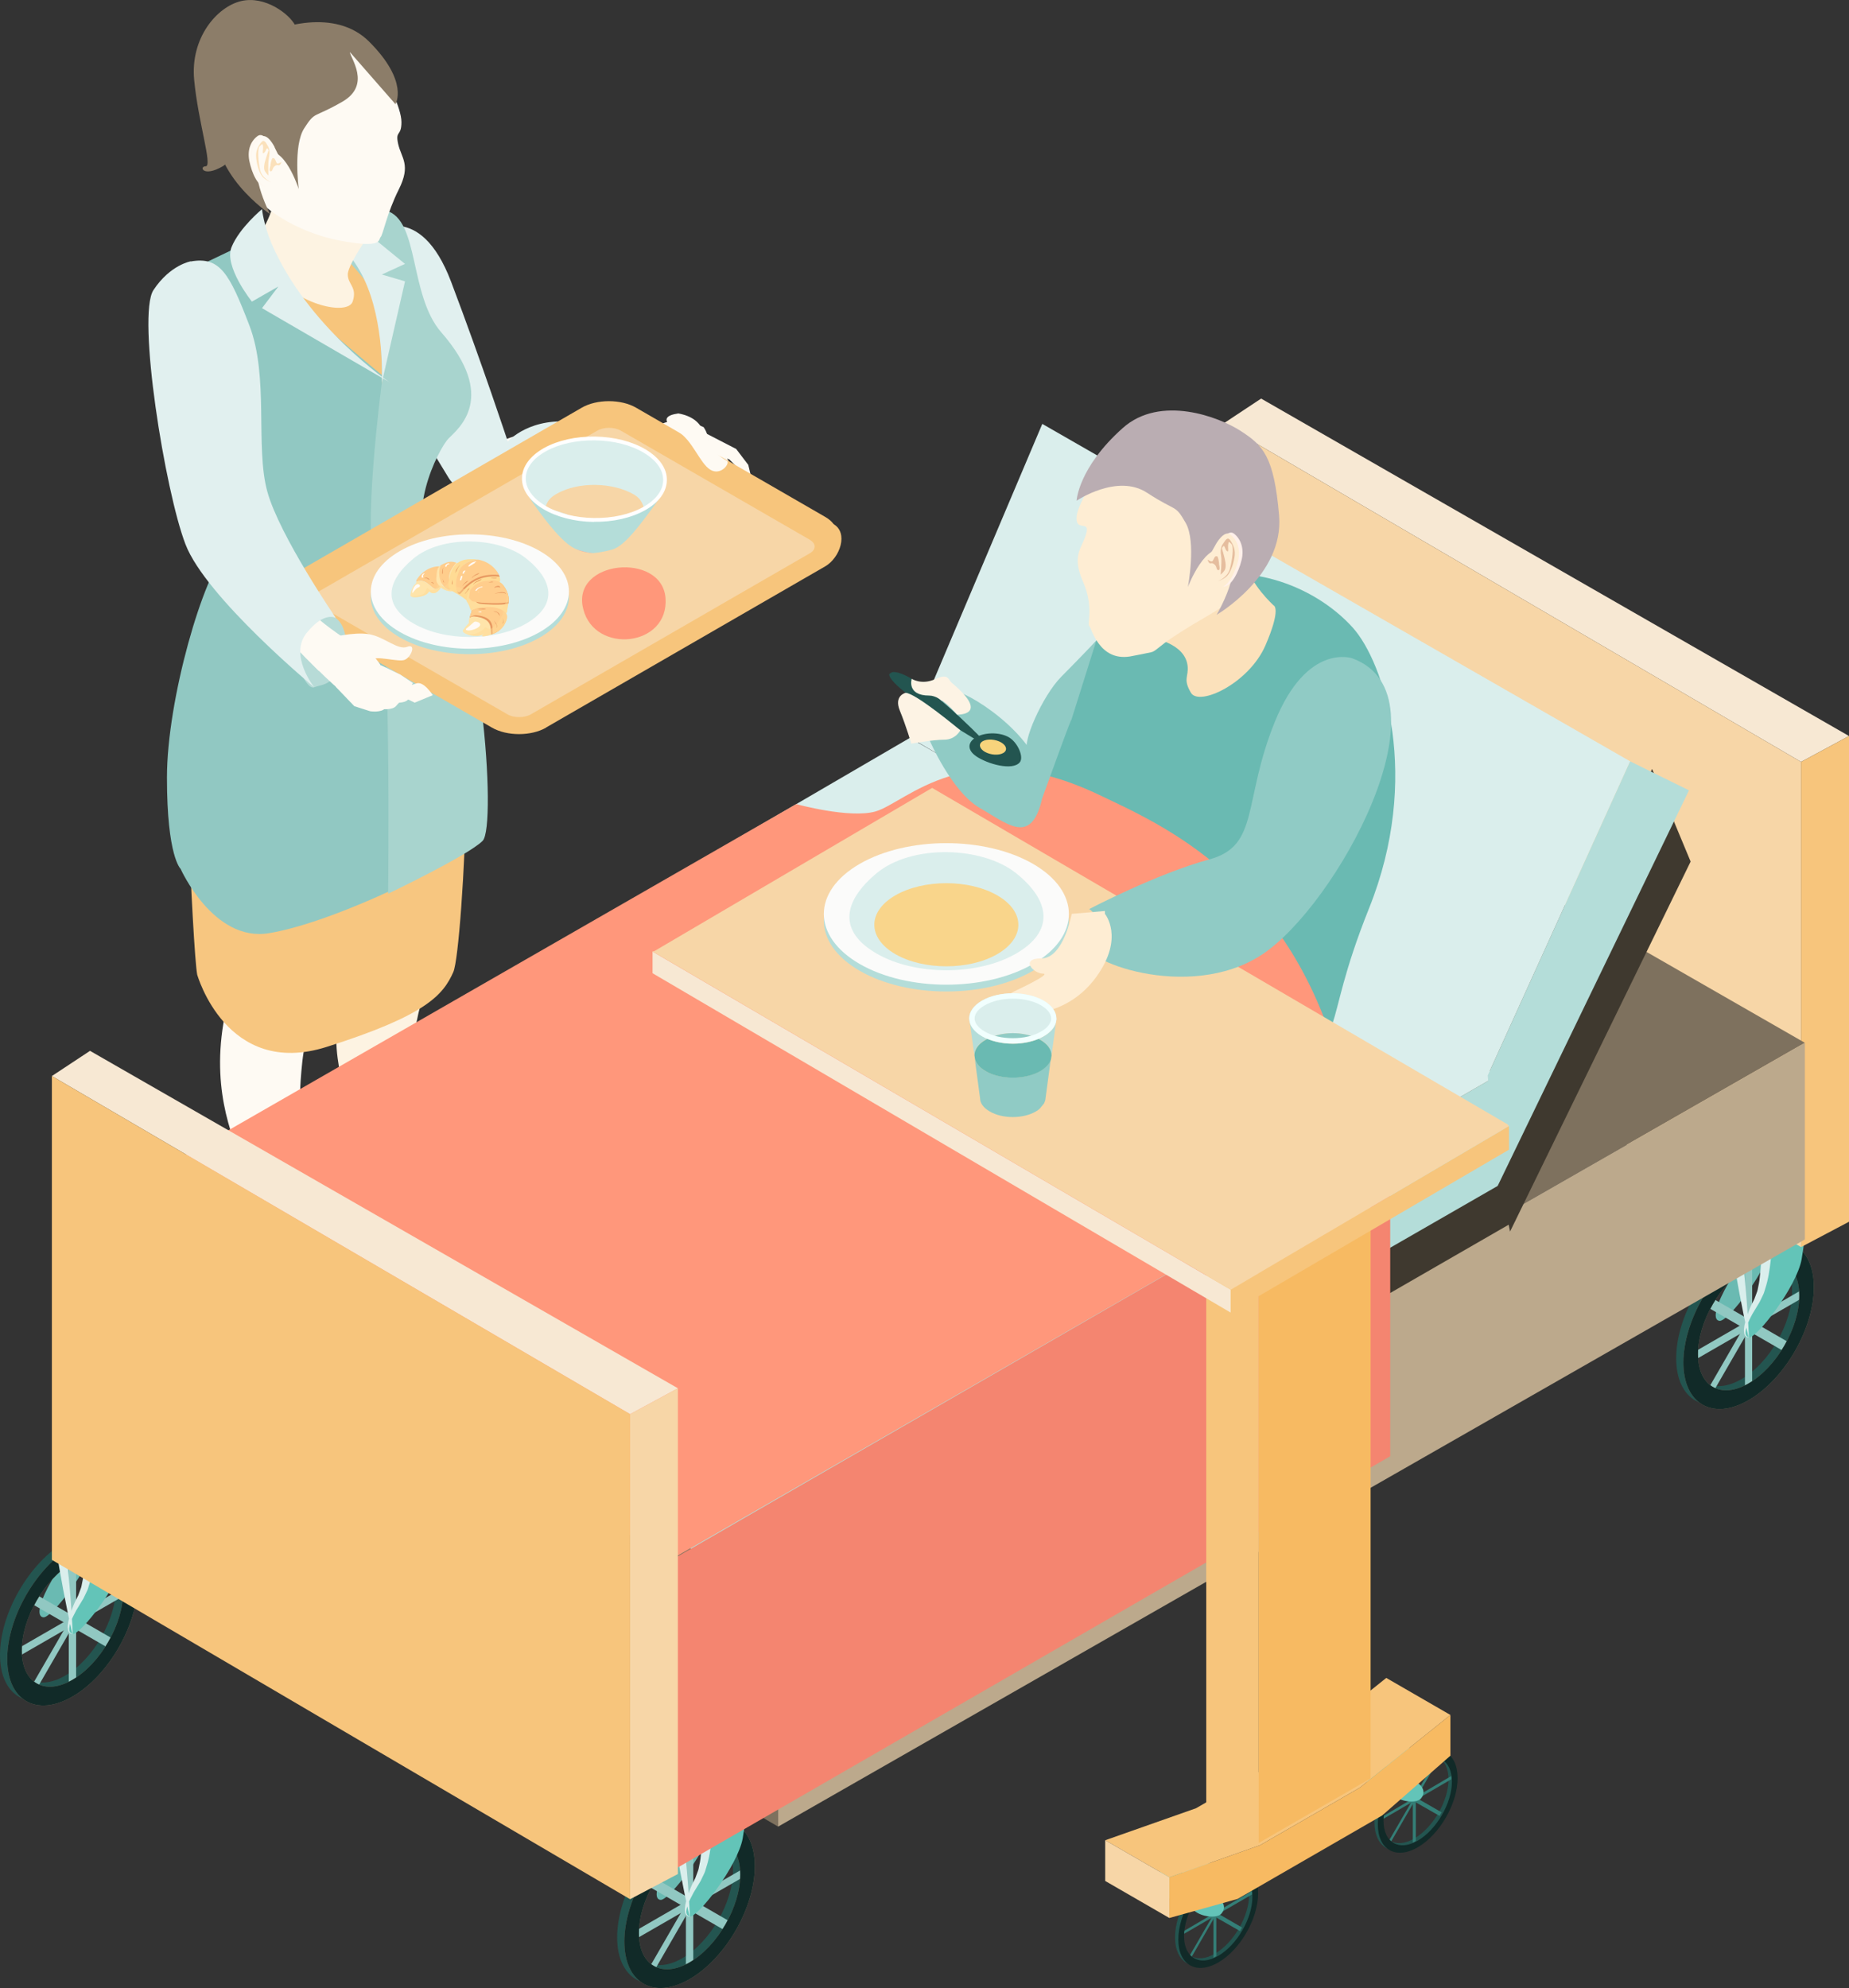 <?xml version="1.0" encoding="UTF-8"?>
<svg xmlns="http://www.w3.org/2000/svg" viewBox="0 0 135.78 145.99">
  <rect x="0" y="0" width="135.78" height="145.99" fill="#333333" stroke="none"/>
  <defs>
    <style>
      .cls-1 {
        fill: #f9d58b;
      }

      .cls-2 {
        fill: #f7d6a7;
      }

      .cls-3 {
        fill: #f7c57c;
      }

      .cls-4 {
        fill: #f7a4a0;
      }

      .cls-5 {
        fill: #f7ba62;
      }

      .cls-6 {
        fill: #f7e8d3;
      }

      .cls-7 {
        fill: #f7e6c3;
      }

      .cls-8 {
        fill: #f7d47c;
      }

      .cls-9 {
        fill: #f7c680;
      }

      .cls-10 {
        fill: #f48570;
      }

      .cls-11 {
        fill: #fff;
      }

      .cls-12 {
        fill: #ffdb94;
      }

      .cls-13 {
        fill: #fff0ea;
      }

      .cls-14 {
        fill: #ffde9c;
      }

      .cls-15 {
        fill: #fffaf5;
      }

      .cls-16 {
        fill: #ffe4aa;
      }

      .cls-17 {
        fill: #f1fffe;
      }

      .cls-18 {
        fill: #fefaf3;
      }

      .cls-19 {
        fill: #feedd3;
      }

      .cls-20 {
        fill: #fef8f0;
      }

      .cls-21 {
        fill: #ffcd8c;
      }

      .cls-22 {
        fill: #fbfbfa;
      }

      .cls-23 {
        fill: #fbe1bb;
      }

      .cls-24 {
        fill: #e79860;
      }

      .cls-25 {
        fill: #e5bd9e;
      }

      .cls-26 {
        fill: #ff977a;
      }

      .cls-27 {
        fill: #ff977b;
      }

      .cls-28 {
        fill: #fdf3e2;
      }

      .cls-29 {
        fill: #fdf3e4;
      }

      .cls-30 {
        fill: #90cbc5;
      }

      .cls-31 {
        fill: #6abab2;
      }

      .cls-32 {
        fill: #63c4b8;
      }

      .cls-33 {
        fill: #7bc2bb;
      }

      .cls-34 {
        fill: #7e715e;
      }

      .cls-35 {
        fill: #91c8c2;
      }

      .cls-36 {
        fill: #b4ddd9;
      }

      .cls-37 {
        fill: #b7dbd7;
      }

      .cls-38 {
        fill: #baadb2;
      }

      .cls-39 {
        fill: #8c7d69;
      }

      .cls-40 {
        fill: #bca98c;
      }

      .cls-41 {
        fill: #a8d4ce;
      }

      .cls-42 {
        fill: #daeeec;
      }

      .cls-43 {
        fill: #e1f0ef;
      }

      .cls-44 {
        fill: #112a28;
      }

      .cls-45 {
        fill: #235550;
      }

      .cls-46 {
        fill: #3f392f;
      }

      .cls-47 {
        fill: #45a99f;
      }

      .cls-48 {
        fill: #347f77;
      }

      .cls-49 {
        isolation: isolate;
      }

      .cls-50 {
        mix-blend-mode: multiply;
        opacity: .46;
      }
    </style>
  </defs>
  <g class="cls-49">
    <g id="_レイヤー_1" data-name="レイヤー 1">
      <g>
        <g>
          <path class="cls-39" d="m22.5,2.8s-.4-.1-.82-.93S19.47-.34,17.7.08c-1.77.42-3.74,2.71-3.44,5.8.29,3.08,1.36,6.33.85,6.33s-.22.85,1.25,0c1.48-.85-.65-4.84,2.88-7,3.53-2.17,3.53-2.4,3.53-2.4h-.27Z"/>
          <g>
            <path class="cls-41" d="m43.85,33.15l3.27-1.54s.81.13,1.32,1.43c.51,1.3.83,2.21.32,2.82s-4.17-.61-4.17-.61l-.93-2.26.19.16Z"/>
            <path class="cls-18" d="m28.89,17.05c-4-.38,2.04,7.98,2.98,10.79.94,2.8.47,2.37,1.41,5.17.94,2.8,5.04,1.91,8.12,2.14s6.87-.37,6.87-.37l.7-2.95s-4.71,1.82-7.07.56c-2.72-1.46-5.45.2-5.45.2,0,0-3.06-9.68-3.61-11-.93-2.25-1.63-4.31-3.96-4.53Z"/>
            <path class="cls-18" d="m46.88,33.22s.45-1.54,1.79-2.12,3,.27,3,.27c0,0,.99,1.25-.2,3.22-.21.34-2.9.45-3.6.15-.24-.11-.99-1.52-.99-1.52Z"/>
            <path class="cls-18" d="m52,32.34l-.17-.52,2.23,1.15.89,1.17.39,1.64s-.7.13-.85-.42-.3-.99-.3-.99l-.64-.64-1.72-.43.16-.95Z"/>
            <path class="cls-18" d="m51.16,32.92l.09.03,2.13.72.93,1.3.37,1.79s-.76.12-.91-.48c-.14-.6-.29-1.09-.29-1.09l-.67-.72-1.85-.53.2-1.03Z"/>
            <path class="cls-18" d="m50.82,33.9l.08.02,1.8.46.85,1.01.41,1.45s-.62.14-.78-.34c-.16-.48-.3-.88-.3-.88l-.6-.55-1.56-.32.1-.86Z"/>
            <path class="cls-18" d="m50.91,34.49l.05.02,1.24.38.56.73.25,1.03s-.44.08-.53-.26-.19-.62-.19-.62l-.4-.4-1.63-.34.65-.53Z"/>
            <path class="cls-43" d="m27.41,17.07s3.42-2.45,5.72,3.63c2.3,6.08,4.16,11.73,4.16,11.73,0,0,1.65-1.93,5.16-1.39,3.51.54,4.51.75,4.51.75,0,0-1.61.41-.89,2.2.51,1.25,2.24,2.02,2.24,2.02,0,0-13.34,2.42-15.36-.91-2.02-3.33-9.54-15.19-5.55-18.03Z"/>
          </g>
          <path class="cls-3" d="m19.8,16.62s-1.63,1.63-4.21,2.86c-2.75,1.3-3.19,1.29-2.72,6.53.48,5.23,4.83,10.12,4.83,13.73,0,.71-1.56,3.38-2.52,4.94-.95,1.56-.68,8.22-.68,8.22,0,0-1.97.7,4.28-.79,6.25-1.5,16.78-4.14,13.53-9.79-.9-1.56-2.29-2.22-1.88-4.4.41-2.18,2.15-6.95.25-10.01-2.79-4.49-.19-11.22-2.31-12.45-2.12-1.22-3.73.68-5.26,1.16-1.54.48-3.3,0-3.3,0Z"/>
          <path class="cls-3" d="m27.56,28.6c0,1.88,1.52,3.4,3.4,3.4s3.4-1.52,3.4-3.4-2.99-4.78-2.99-4.78c0,0-3.8,2.9-3.8,4.78Z"/>
          <path class="cls-3" d="m20.14,30.82c0,3.33,2.64,5.54,4.52,5.54s3.4-1.52,3.4-3.4-1.52-3.4-3.4-3.4-4.52-.62-4.52,1.26Z"/>
          <path class="cls-28" d="m23.34,47.27c.82-2.61,8.77-4.28,8.77-4.28,0,0,1.5,1.12,2.18,8.95s-.99,18-2.31,19.33c-1.33,1.33-2.11,7.61-2.11,10.43s.34,5.43,1.43,6.84c1.09,1.42,2.81,3.36,3.19,3.74.38.38.4,2.86-.34,3.29-.74.43-3.81-1.34-4.76-2.29s-2.4-3.75-3.21-3.75.15-2.15.15-4.19-2.11-7.41-1.53-10,1.33-2.66,1.6-6.03c.27-3.37-.78-16.21-.78-16.21l-2.28-5.84Z"/>
          <path class="cls-18" d="m21.91,91.12s1.19,2.62,2.79,4.22,2.37,3.22,1.69,3.62c-1.43.83-.56.49-2.39.49s-3.65-2.03-4.19-3.12c-.3-.6-1.15-1.45-1.86-2.1-.61-.56-.82-1.43-.54-2.21.26-.74.53-1.66.53-2.43,0-.91.29-2.88-.66-5.52-.95-2.64-2.11-6.98.36-13.33,1.77-4.55-4.62-17.11-3.13-19.77,1.5-2.66,12.03-8.63,11.62-1.84,0,0-.68,20.01-2.24,23.35-1.56,3.33-1.67,5-1.81,6.84s-.16,11.82-.16,11.82Z"/>
          <path class="cls-47" d="m17.25,92.55s-.24,1.02-.24,1.68.39,1.31.39,1.31l1.04.6.29-.17s2.64,3.49,3.96,4c1.31.51,3.53,1.06,4.87.28,1.34-.77-.47-2.32-.77-2.49-.3-.17-4.26-.26-4.26-.26l-5.28-4.95Z"/>
          <path class="cls-47" d="m25.43,87.86s-.24,1.02-.24,1.68.39,1.31.39,1.31l1.04.6.29-.17s2.24,3.08,3.46,3.79c1.18.69,3.57,1.36,4.91.58,1.34-.77-.32-2.59-.61-2.76-.3-.17-3.96-.08-3.96-.08l-5.28-4.95Z"/>
          <path class="cls-33" d="m25.22,95.89s.65.66-.72,1.15c-2.69.95-5.62-3.81-6.27-5.05-.46-.87-.53-1.15-.53-1.15,0,0-.97,1.23-.59,2.73s1.35,1.59,2.4,3.06c1.26,1.78,3.32,4.05,7.16,3.54,2-.26.41-2.22-.06-2.69s-1.38-1.59-1.38-1.59Z"/>
          <path class="cls-33" d="m33.05,90.69s1.18,1.5-.25,1.81c-1.43.31-5-2.79-5.66-4.03-.46-.87-.9-1.92-.9-1.92,0,0-1.36,1.33-.99,2.84s1.35.87,2.4,2.35c1.26,1.78,2.98,4.36,6.83,3.85,2-.26,1.43-1.5-.15-3.45-.42-.52-1.28-1.44-1.28-1.44Z"/>
          <path class="cls-9" d="m31.87,39.6c.45,1.44-1.21,2.42-3.95,4-3.68,2.12-7.11,2.69-9.39,1.38-1.2-.69-2.57-1.37-2.02-2.56,0,0-2.03,2.71-2.7,5.1-.57,2.04.34,22.32.67,24.05,0,0,2.15,7.64,9.51,5.31,7.36-2.33,8.56-3.84,9.3-5.5.73-1.67,1.98-25.74-.3-28.86-1.34-1.84-1.1-2.92-1.1-2.92Z"/>
          <path class="cls-35" d="m28.06,27.56s-4.59-3.82-7.12-6.14c-2.52-2.32-2.03-3.96-2.03-3.96l-5.92,2.83s-.9,5.27.44,8.44,4.88,10.1,3.2,11.77c-1.67,1.67-4.37,10.81-4.37,16.61s1,6.69,1,6.69c0,0,2.41,5.41,6.49,4.73s9.98-3.62,9.98-3.62c0,0,.39-16.51-.7-19.85-1.1-3.33-.98-17.5-.98-17.5Z"/>
          <path class="cls-41" d="m27.38,21.42c.72,1.52.66,6.68.66,6.68,0,0-1.53,11.61-.4,13.71,1.13,2.1.86,23.82.86,23.82,0,0,5.86-2.8,6.94-3.88s-.15-17.7-3.39-20.95c-2.54-2.54.14-7.85.9-8.61.76-.76,3.6-3.04-.55-7.79-2.37-2.72-1.59-8.26-4.04-8.93-2.45-.67-3.93,2.45-3.93,2.45,0,0,2.49,2.57,2.94,3.51Z"/>
          <path class="cls-43" d="m29.74,20.66l-1.7-.5,1.7-.78-4.92-4.02-2.24,1.3s2.58.53,4.14,3.8c1.56,3.27,1.32,7.64,1.32,7.64l1.7-7.43Z"/>
          <g>
            <path class="cls-28" d="m27.38,16.84s-1.84,2.55-1.84,3.31.71.92.36,1.99-4.1.25-5.79-2.07c-1.7-2.32-1.19-2.61-1.19-2.61,0,0,1.28-1.8,1.28-3.43s7.19,2.8,7.19,2.8Z"/>
            <path class="cls-18" d="m16.26,8.47c0-3.49,2.83-6.33,6.33-6.33,2.54,0,4.73,1.5,5.74,3.67h0s1.15,2.07,1.15,3.16-.47.57-.24,1.61c.24,1.04.95,1.52.05,3.32s-1.16,3.33-1.34,3.51.2.85-2.88.28c-3.08-.57-5.21-2.09-6.16-3.03-.47-.47-.92-1.4-1.25-2.21-.88-1.09-1.4-2.47-1.4-3.97Z"/>
          </g>
          <path class="cls-43" d="m28.64,28.09l-9.4-5.46,1.2-1.59-1.94,1.11s-2.09-2.6-1.49-4.02c.59-1.42,2.23-2.77,2.23-2.77,0,0,.12,1.16.71,2.54,2.62,6.1,8.68,10.19,8.68,10.19Z"/>
          <path class="cls-39" d="m25.69,3.8c0,.42,1.62,2.42-.55,3.67-2.17,1.25-1.97.66-2.8,1.95s-.4,4.47-.4,4.47c0,0-1.11-3.47-2.54-2.61-1.43.86.43,4.44.43,4.44,0,0-4.56-3-3.98-7.16.58-4.17,1.42-4.85,2.99-5.75s5.77-2.25,8.27.25c2.95,2.95,1.93,4.59,1.93,4.59l-3.35-3.83Z"/>
          <g>
            <path class="cls-20" d="m19.93,10.73s-.52-1.08-1-.75c-.48.34-.79.98-.62,1.84s.63,1.92,1.21,1.91c.59-.02.77.06,1.08-.4.31-.46.12-.98.12-.98l-.8-1.62Z"/>
            <path class="cls-18" d="m20.17,10.81s-.52-1.08-1-.75c-.48.34-.79.98-.62,1.84s.63,1.92,1.21,1.91.77.06,1.08-.4c.31-.46.12-.98.12-.98l-.8-1.62Z"/>
            <path class="cls-23" d="m19.71,11.08s-.18.52-.24.74c-.07.23-.13.6,0,.78.12.18.24.29.24.29,0,0-.04-.91.03-1.25.07-.34.09-.65-.06-.9-.15-.25-.28-.57-.51-.27-.23.3-.42.63-.35,1.18.06.54.25,1.12.5,1.37.25.25.59.36.59.36,0,0-.67-.27-.81-.9-.14-.62-.21-1.58-.02-1.75.19-.17.21-.2.24.03.02.23-.1.59.06.47.17-.12.18-.44.28-.31.1.13.07.17.07.17Z"/>
            <path class="cls-23" d="m19.86,12.11s.08-.51.18-.5.13.02.2.19c.07.17.08.24.24.19.16-.05.27-.19.13.04-.13.23-.18-.01-.41.15s-.15.38-.31.4c-.16.02-.07-.33-.02-.43l-.02-.03Z"/>
          </g>
          <g>
            <path class="cls-3" d="m40.11,53.42l20.49-11.83c1.1-.64,1.71-2.47.61-3.1l-14.5-5.9c-1.1-.64-2.89-.64-3.99,0l-21.14,9.79c-1.1.64-.45,2.39.65,3.03l13.89,8.02c1.1.64,2.89.64,3.99,0Z"/>
            <path class="cls-3" d="m40.11,52.09l20.49-11.83c1.1-.64,1.1-1.67,0-2.3l-13.89-8.02c-1.1-.64-2.89-.64-3.99,0l-20.49,11.83c-1.1.64-1.1,1.67,0,2.3l13.89,8.02c1.1.64,2.89.64,3.99,0Z"/>
            <path class="cls-2" d="m59.47,40.63c.47-.27.47-.71,0-.99l-13.89-8.02c-.47-.27-1.24-.27-1.71,0l-20.49,11.83c-.47.27-.47.71,0,.99l13.89,8.02c.47.27,1.24.27,1.71,0l20.49-11.83Z"/>
          </g>
          <g>
            <path class="cls-37" d="m21.52,47.98s.89,2.75,1.56,2.49,1.56-.06,2.29-2.47c.19-.63.06-3.49-2.11-2.66-2.16.83-1.74,2.64-1.74,2.64Z"/>
            <path class="cls-18" d="m29.09,51.29s-.5.35-.79.71-1.12.23-1.12.23l-1.16-.37-1.38-1.44.97-.21,3.48,1.09Z"/>
            <path class="cls-18" d="m29.89,51.12s-.5.35-.79.71-1.12.23-1.12.23l-1.16-.37-1.1-.8.69-.86,3.48,1.09Z"/>
            <path class="cls-18" d="m30.78,50.64s-.5.35-.79.71-1.12.23-1.12.23l-1.16-.37-1.1-.8.69-.86,3.48,1.09Z"/>
            <path class="cls-18" d="m16.6,21.91c-.67-.71-2.46-3.2-4.1-.93-1.64,2.27-1.16,6.05-.1,8.81,1.06,2.76,1.12,5.94,2.18,8.7,1.06,2.76,2.25,3.28,4.17,5.71,1.92,2.43,4.67,5.08,4.67,5.08l2.9-1.76s-4.87-2.81-5.54-5.4c-.77-2.99-2.71-5.09-2.71-5.09,0,0,.07-7.25-.04-8.67-.18-2.43.19-4.76-1.43-6.45Z"/>
            <path class="cls-18" d="m23.72,47.04s.91-.59,2.18-.02c1.28.57,2.06,1.84,2.06,1.84,0,0-1.48,2.37-1.64,2.72-.16.35-3.63-2.87-3.53-3.1.1-.23.93-1.44.93-1.44Z"/>
            <path class="cls-18" d="m24.28,46.83s1.67-.44,2.8-.26c1.13.18,2.12,1.2,2.82.93s.29.78-.19.96c-.47.18-2.19-.36-2.35.01-.17.37-3.08-1.65-3.08-1.65Z"/>
            <path class="cls-18" d="m27.26,49.59l.07.05,1.74,1.29,1.38.67,1.33-.55s-.67-1.07-1.22-.86c-.55.21-.22-.02-.22-.02l-.94-.63-1.43-.69-.7.72Z"/>
          </g>
          <path class="cls-18" d="m49.78,30.36s1.5.16,1.85,1.34c.35,1.18,1.38,1.97,1.72,2.12.34.15-.4,1.15-1.18.68s-1.32-2.18-2.39-2.81c-.72-.42-1.44-1.13,0-1.32Z"/>
          <path class="cls-43" d="m14.01,19.19s-1.51.25-2.74,2.11c-1.23,1.86.85,14.78,2.35,18.67,1.49,3.89,9.46,10.51,9.46,10.51,0,0-1.88-2.36-.56-4s2.15-1.09,2.15-1.09c0,0-4.14-6.03-5.04-9.29-.9-3.27.14-8.42-1.32-12.21-1.46-3.8-2.15-5.07-4.3-4.69Z"/>
        </g>
        <g>
          <g>
            <g>
              <g>
                <path class="cls-47" d="m99.8,128.34l1.78-1.03s-.06,2.24.43,2.53c.49.28.75.76.37,1.22-.37.47-2.15.21-2.36-.76-.22-.97-.22-1.97-.22-1.97Z"/>
                <g>
                  <path class="cls-45" d="m103.86,135.5c-1.62.93-2.93.17-2.93-1.69s1.32-4.15,2.93-5.08c1.62-.93,2.93-.17,2.93,1.69s-1.32,4.15-2.93,5.08Zm0-6.28c-1.38.8-2.51,2.75-2.51,4.34s1.13,2.25,2.51,1.45c1.38-.8,2.51-2.75,2.51-4.34s-1.13-2.25-2.51-1.45Z"/>
                  <polygon class="cls-48" points="103.97 135.19 103.75 135.32 103.75 129.32 103.97 129.19 103.97 135.19"/>
                  <polygon class="cls-48" points="105.71 133.35 102 131.24 102.28 131.03 105.86 133.09 105.71 133.35"/>
                  <polygon class="cls-48" points="106.58 130.66 101.36 133.7 101.43 133.45 106.58 130.42 106.58 130.66"/>
                  <rect class="cls-48" x="100.1" y="132.17" width="7.36" height=".17" transform="translate(-62.66 155.96) rotate(-59.98)"/>
                  <path class="cls-44" d="m104.11,135.66c-1.62.93-2.93.17-2.93-1.69s1.32-4.15,2.93-5.08c1.62-.93,2.93-.17,2.93,1.69s-1.32,4.15-2.93,5.08Zm0-6.28c-1.38.8-2.51,2.75-2.51,4.34s1.13,2.25,2.51,1.45c1.38-.8,2.51-2.75,2.51-4.34s-1.13-2.25-2.51-1.45Z"/>
                </g>
                <path class="cls-32" d="m101.77,129.35l1.78-1.03s-.06,2.24.43,2.53c.49.28.75.76.37,1.22-.37.47-2.15.21-2.36-.76-.22-.97-.22-1.97-.22-1.97Z"/>
                <polygon class="cls-30" points="101.92 129.31 100.06 128.23 101.61 127.34 103.47 128.41 101.92 129.31"/>
              </g>
              <g>
                <path class="cls-47" d="m85.15,136.8l1.78-1.03s-.06,2.24.43,2.53c.49.28.75.76.37,1.22s-2.15.21-2.36-.76c-.22-.97-.22-1.97-.22-1.97Z"/>
                <g>
                  <path class="cls-45" d="m89.22,143.96c-1.62.93-2.93.17-2.93-1.69s1.32-4.15,2.93-5.08c1.62-.93,2.93-.17,2.93,1.69s-1.32,4.15-2.93,5.08Zm0-6.28c-1.38.8-2.51,2.75-2.51,4.34s1.13,2.25,2.51,1.45c1.38-.8,2.51-2.75,2.51-4.34s-1.13-2.25-2.51-1.45Z"/>
                  <polygon class="cls-48" points="89.32 143.65 89.11 143.77 89.11 137.77 89.32 137.65 89.32 143.65"/>
                  <polygon class="cls-48" points="91.06 141.81 87.36 139.7 87.64 139.48 91.21 141.55 91.06 141.81"/>
                  <polygon class="cls-48" points="91.94 139.12 86.71 142.15 86.78 141.9 91.94 138.87 91.94 139.12"/>
                  <rect class="cls-48" x="85.45" y="140.63" width="7.36" height=".17" transform="translate(-77.3 147.5) rotate(-59.98)"/>
                  <path class="cls-44" d="m89.46,144.12c-1.62.93-2.93.17-2.93-1.69s1.32-4.15,2.93-5.08c1.62-.93,2.93-.17,2.93,1.69s-1.32,4.15-2.93,5.08Zm0-6.28c-1.38.8-2.51,2.75-2.51,4.34s1.13,2.25,2.51,1.45c1.38-.8,2.51-2.75,2.51-4.34s-1.13-2.25-2.51-1.45Z"/>
                </g>
                <path class="cls-32" d="m87.12,137.8l1.78-1.03s-.06,2.24.43,2.53c.49.28.75.76.37,1.22-.37.47-2.15.21-2.36-.76-.22-.97-.22-1.97-.22-1.97Z"/>
                <polygon class="cls-30" points="87.27 137.76 85.41 136.69 86.97 135.79 88.82 136.87 87.27 137.76"/>
              </g>
            </g>
            <g>
              <g>
                <g>
                  <path class="cls-31" d="m130.54,87.59l-2.93,1.69s.1,3.59-.71,4.99c-.81,1.4-1.23,2.67-.62,2.73.62.06,3.54-3.74,3.9-5.75.35-2.02.36-3.66.36-3.66Z"/>
                  <g>
                    <path class="cls-45" d="m127.88,102.51c2.64-1.52,4.79-5.25,4.79-8.29s-2.15-4.29-4.79-2.76c-2.64,1.52-4.79,5.24-4.79,8.29s2.15,4.29,4.79,2.76Zm0-9.83c2.05-1.19,3.72-.22,3.72,2.15s-1.67,5.26-3.72,6.45c-2.05,1.19-3.72.22-3.72-2.15s1.67-5.26,3.72-6.45Z"/>
                    <polygon class="cls-35" points="128.14 102.36 128.67 102.05 128.67 92.22 128.14 92.53 128.14 102.36"/>
                    <rect class="cls-35" x="122.39" y="97.07" width="12.04" height=".43" transform="translate(-20.05 159.85) rotate(-60)"/>
                    <polygon class="cls-35" points="124.15 100.05 132.66 95.14 132.66 94.52 124.15 99.44 124.15 100.05"/>
                    <rect class="cls-35" x="128.03" y="93.81" width=".75" height="6.95" transform="translate(-20.06 159.84) rotate(-59.99)"/>
                    <path class="cls-34" d="m128.41,102.82c2.64-1.52,4.79-5.24,4.79-8.29s-2.15-4.29-4.79-2.76c-2.64,1.52-4.79,5.25-4.79,8.29s2.15,4.29,4.79,2.76Zm0-9.83c2.05-1.19,3.72-.22,3.72,2.15s-1.67,5.26-3.72,6.45c-2.05,1.19-3.72.22-3.72-2.15s1.67-5.26,3.72-6.45Z"/>
                    <path class="cls-44" d="m128.41,102.82c2.64-1.52,4.79-5.24,4.79-8.29s-2.15-4.29-4.79-2.76c-2.64,1.52-4.79,5.25-4.79,8.29s2.15,4.29,4.79,2.76Zm0-9.83c2.05-1.19,3.72-.22,3.72,2.15s-1.67,5.26-3.72,6.45c-2.05,1.19-3.72.22-3.72-2.15s1.67-5.26,3.72-6.45Z"/>
                  </g>
                  <path class="cls-32" d="m132.66,88.82l-2.93,1.69s.1,3.59-.71,4.99c-.81,1.4-1.23,2.67-.62,2.73s3.54-3.74,3.9-5.75c.35-2.02.36-3.66.36-3.66Z"/>
                </g>
                <g>
                  <polygon class="cls-30" points="132.66 88.82 130.54 87.59 127.72 89.22 129.73 90.51 132.66 88.82"/>
                  <path class="cls-42" d="m128.41,98.23c-.16,0-.33-.17-.33-.36-.04-.18,0-.35.02-.53.07-.34.18-.67.3-1,.12-.33.27-.64.43-.94l.17-.46c.07-.16.09-.32.12-.47.14-.6.16-1.3.22-1.95.03-.66.03-1.34.02-2l.18.31-2.02-1.29h.41s-.11.07-.11.07l.19-.37c.01.42.05.83,0,1.25l-.12,1.24v-.11c.24,2.19.45,4.39.54,6.6Zm0,0c-.5-2.16-.89-4.33-1.24-6.51v-.02s0-.09,0-.09l.06-1.15c.04-.38,0-.76,0-1.15v-.25s.19-.12.19-.12l.11-.07.21-.12.2.13,2.01,1.3.17.11v.2c.02.7-.03,1.38-.09,2.07-.08.7-.17,1.36-.4,2.07-.05.17-.1.36-.18.5l-.23.48-.52.86c-.16.29-.31.59-.42.9-.07.29-.24.71.14.84Z"/>
                </g>
              </g>
              <g>
                <g>
                  <path class="cls-31" d="m52.77,130.11l-2.93,1.69s.1,3.59-.71,4.99c-.81,1.4-1.23,2.67-.62,2.73s3.54-3.74,3.9-5.75.36-3.66.36-3.66Z"/>
                  <g>
                    <path class="cls-45" d="m50.11,145.03c2.64-1.52,4.79-5.25,4.79-8.29s-2.15-4.29-4.79-2.76c-2.64,1.52-4.79,5.24-4.79,8.29s2.15,4.29,4.79,2.76Zm0-9.83c2.05-1.19,3.72-.22,3.72,2.15s-1.67,5.26-3.72,6.45c-2.05,1.19-3.72.22-3.72-2.15s1.67-5.26,3.72-6.45Z"/>
                    <polygon class="cls-35" points="50.37 144.88 50.91 144.57 50.91 134.74 50.37 135.05 50.37 144.88"/>
                    <rect class="cls-35" x="44.62" y="139.59" width="12.04" height=".43" transform="translate(-95.76 113.76) rotate(-60)"/>
                    <polygon class="cls-35" points="46.38 142.57 54.9 137.66 54.9 137.04 46.38 141.96 46.38 142.57"/>
                    <rect class="cls-35" x="50.26" y="136.33" width=".75" height="6.95" transform="translate(-95.76 113.75) rotate(-59.99)"/>
                    <path class="cls-34" d="m50.64,145.34c2.64-1.52,4.79-5.24,4.79-8.29s-2.15-4.29-4.79-2.76c-2.64,1.52-4.79,5.25-4.79,8.29s2.15,4.29,4.79,2.76Zm0-9.83c2.05-1.19,3.72-.22,3.72,2.15s-1.67,5.26-3.72,6.45c-2.05,1.19-3.72.22-3.72-2.15s1.67-5.26,3.72-6.45Z"/>
                    <path class="cls-44" d="m50.64,145.34c2.64-1.52,4.79-5.24,4.79-8.29s-2.15-4.29-4.79-2.76c-2.64,1.52-4.79,5.25-4.79,8.29s2.15,4.29,4.79,2.76Zm0-9.83c2.05-1.19,3.72-.22,3.72,2.15s-1.67,5.26-3.72,6.45c-2.05,1.19-3.72.22-3.72-2.15s1.67-5.26,3.72-6.45Z"/>
                  </g>
                  <path class="cls-32" d="m54.9,131.34l-2.93,1.69s.1,3.59-.71,4.99c-.81,1.4-1.23,2.67-.62,2.73s3.54-3.74,3.9-5.75c.35-2.02.36-3.66.36-3.66Z"/>
                </g>
                <g>
                  <polygon class="cls-30" points="54.9 131.34 52.77 130.11 49.95 131.74 51.97 133.03 54.9 131.34"/>
                  <path class="cls-42" d="m50.64,140.75c-.16,0-.33-.17-.33-.36-.04-.18,0-.35.02-.53.07-.34.18-.67.3-1,.12-.33.27-.64.43-.94l.17-.46c.07-.16.09-.32.12-.47.14-.6.16-1.3.22-1.95.03-.66.03-1.34.02-2l.18.31-2.02-1.29h.41s-.11.07-.11.07l.19-.37c.01.42.05.83,0,1.25l-.12,1.24v-.11c.24,2.19.45,4.39.54,6.6Zm0,0c-.5-2.16-.89-4.33-1.24-6.51v-.02s0-.09,0-.09l.06-1.15c.04-.38,0-.76,0-1.15v-.25s.19-.12.19-.12l.11-.07.21-.12.2.13,2.01,1.3.17.11v.2c.02.7-.03,1.38-.09,2.07-.08.7-.17,1.36-.4,2.07-.05.17-.1.36-.18.5l-.23.48-.52.86c-.16.29-.31.59-.43.9-.07.29-.24.71.14.84Z"/>
                </g>
              </g>
              <g>
                <g>
                  <path class="cls-31" d="m7.45,109.36l-2.93,1.69s.1,3.59-.71,4.99c-.81,1.4-1.23,2.67-.62,2.73s3.54-3.74,3.9-5.75.36-3.66.36-3.66Z"/>
                  <g>
                    <path class="cls-45" d="m4.79,124.28c2.64-1.52,4.79-5.24,4.79-8.29s-2.15-4.29-4.79-2.76c-2.64,1.52-4.79,5.25-4.79,8.29s2.15,4.29,4.79,2.76Zm0-9.83c2.05-1.19,3.72-.22,3.72,2.15s-1.67,5.26-3.72,6.45c-2.05,1.19-3.72.22-3.72-2.15s1.67-5.26,3.72-6.45Z"/>
                    <polygon class="cls-35" points="5.05 124.13 5.59 123.82 5.59 113.99 5.05 114.3 5.05 124.13"/>
                    <rect class="cls-35" x="-.7" y="118.84" width="12.04" height=".43" transform="translate(-100.45 64.14) rotate(-60)"/>
                    <polygon class="cls-35" points="1.06 121.82 9.58 116.91 9.58 116.29 1.06 121.21 1.06 121.82"/>
                    <rect class="cls-35" x="4.94" y="115.58" width=".75" height="6.95" transform="translate(-100.45 64.14) rotate(-60)"/>
                    <path class="cls-34" d="m5.32,124.59c2.64-1.52,4.79-5.25,4.79-8.29s-2.15-4.29-4.79-2.76c-2.64,1.52-4.79,5.24-4.79,8.29s2.15,4.29,4.79,2.76Zm0-9.83c2.05-1.19,3.72-.22,3.72,2.15s-1.67,5.26-3.72,6.45c-2.05,1.19-3.72.22-3.72-2.15s1.67-5.26,3.72-6.45Z"/>
                    <path class="cls-44" d="m5.32,124.59c2.64-1.52,4.79-5.25,4.79-8.29s-2.15-4.29-4.79-2.76c-2.64,1.52-4.79,5.24-4.79,8.29s2.15,4.29,4.79,2.76Zm0-9.83c2.05-1.19,3.72-.22,3.72,2.15s-1.67,5.26-3.72,6.45c-2.05,1.19-3.72.22-3.72-2.15s1.67-5.26,3.72-6.45Z"/>
                  </g>
                  <path class="cls-32" d="m9.58,110.59l-2.93,1.69s.1,3.59-.71,4.99-1.23,2.67-.62,2.73,3.54-3.74,3.9-5.75c.35-2.02.36-3.66.36-3.66Z"/>
                </g>
                <g>
                  <polygon class="cls-30" points="9.58 110.59 7.45 109.36 4.63 110.99 6.65 112.28 9.58 110.59"/>
                  <path class="cls-42" d="m5.32,120c-.16,0-.33-.17-.33-.36-.04-.18,0-.35.02-.53.07-.34.18-.67.3-1,.12-.33.27-.64.43-.94l.17-.46c.07-.16.09-.32.12-.47.14-.6.16-1.3.22-1.95.03-.66.03-1.34.02-2l.18.31-2.02-1.29h.41s-.11.07-.11.07l.19-.37c.01.42.05.83,0,1.25l-.12,1.24v-.11c.24,2.19.45,4.39.54,6.6Zm0,0c-.5-2.16-.89-4.33-1.24-6.51v-.02s0-.09,0-.09l.06-1.15c.04-.38,0-.76,0-1.15v-.25s.19-.12.19-.12l.11-.07.21-.12.2.13,2.01,1.3.17.11v.2c.02.7-.03,1.38-.09,2.07-.08.7-.17,1.36-.4,2.07-.05.17-.1.36-.18.5l-.23.48-.52.86c-.16.29-.31.59-.43.9-.07.29-.24.71.14.84Z"/>
                </g>
              </g>
              <g>
                <g>
                  <polygon class="cls-6" points="132.26 55.95 89.8 31.13 92.61 29.27 135.78 54.05 132.26 55.95"/>
                  <polygon class="cls-3" points="132.26 91.58 132.26 55.95 135.78 54.05 135.78 89.72 132.26 91.58"/>
                  <polygon class="cls-2" points="132.26 91.58 132.26 55.95 89.8 31.13 89.8 66.65 132.26 91.58"/>
                </g>
                <g>
                  <polygon class="cls-34" points="57.14 119.75 14.68 94.93 89.37 51.8 132.54 76.58 57.14 119.75"/>
                  <polygon class="cls-40" points="57.14 134.14 57.14 119.75 132.54 76.58 132.54 91.02 57.14 134.14"/>
                  <polygon class="cls-34" points="57.14 134.14 57.14 119.75 14.68 94.93 14.68 109.22 57.14 134.14"/>
                </g>
                <g>
                  <polygon class="cls-42" points="57.14 109.41 14.68 84.58 66.81 54.19 109.98 78.97 57.14 109.41"/>
                  <polygon class="cls-46" points="57.14 120.86 57.14 112.79 109.98 82.36 111.27 89.66 57.14 120.86"/>
                  <polygon class="cls-46" points="110.89 90.44 109.25 82.37 121.32 56.47 124.15 63.27 110.89 90.44"/>
                  <polygon class="cls-36" points="57.14 117.48 57.14 109.41 109.98 78.97 109.98 87.09 57.14 117.48"/>
                  <polygon class="cls-42" points="109.25 78.98 66.79 54.15 76.54 31.13 119.71 55.91 109.25 78.98"/>
                  <polygon class="cls-36" points="109.98 87.09 109.25 78.98 119.71 55.91 124.03 58.04 109.98 87.09"/>
                  <polygon class="cls-36" points="57.14 117.48 57.14 109.41 14.68 84.58 14.68 92.56 57.14 117.48"/>
                  <g>
                    <g>
                      <path class="cls-31" d="m79.59,48.35s2.71-4.76,7.84-5.93c5.13-1.16,9.57,1.08,11.9,3.66s5.05,11.03,1.21,20.61c-3.84,9.58-1.11,9.24-6.86,11.79-5.75,2.55-25.49-8.9-25.49-8.9,0,0,6.21-4.34,8.52-11.5,2.31-7.16,1.52-7.59,2.87-9.73Z"/>
                      <g>
                        <g>
                          <path class="cls-23" d="m84.53,46.84s2.49.35,2.68,2.06c.09.8-.36.96.25,1.98.61,1.01,4.25-.7,5.46-3.47,1.2-2.77.61-2.95.61-2.95,0,0-1.72-1.54-2.1-3.22-.38-1.67-6.9,5.6-6.9,5.6Z"/>
                          <path class="cls-19" d="m93.5,37.76c.2-3.67-2.6-6.8-6.27-7.01-2.67-.15-5.05,1.3-6.23,3.51h0s-1.87,2.57-1.94,3.71,1.01.16.7,1.24c-.31,1.08-1.08,1.54-.24,3.48.84,1.94.29,3.08.47,3.28.18.2.74,2.59,2.98,2.24.35-.06,1.23-.24,1.56-.31.34-.07.54-.41,1.69-1.17,1.92-1.27,3.32-1.9,4.14-2.64.52-.47,1.04-1.41,1.44-2.25.98-1.09,1.62-2.51,1.7-4.09Z"/>
                        </g>
                        <path class="cls-38" d="m84.24,36.19c2.2,1.44,2.03.81,2.83,2.21.8,1.4.16,4.71.16,4.71,0,0,1.37-3.58,2.82-2.59,1.45.99-.71,4.63-.71,4.63,0,0,4.96-2.88,4.59-7.28-.37-4.41-1.21-5.17-2.8-6.21-1.59-1.04-5.92-2.7-8.69-.22-3.27,2.92-3.38,5.33-3.38,5.33,0,0,2.99-2.02,5.18-.58Z"/>
                        <g>
                          <path class="cls-13" d="m89.53,39.92s.61-1.11,1.09-.73c.48.38.77,1.07.55,1.96s-.77,1.98-1.38,1.93c-.62-.05-.81.02-1.11-.48-.3-.5-.07-1.04-.07-1.04l.93-1.65Z"/>
                          <path class="cls-19" d="m89.27,39.99s.61-1.11,1.09-.73c.48.38.77,1.07.55,1.96-.23.9-.77,1.94-1.38,1.93-.49,0-.66.07-1.11-.48-.37-.45-.07-1.04-.07-1.04l.93-1.65Z"/>
                          <path class="cls-25" d="m89.74,40.3s.16.55.21.8c.06.24.1.63-.04.81-.14.18-.27.29-.27.29,0,0,.09-.95.04-1.31-.06-.37-.06-.69.12-.94s.33-.59.55-.26c.22.33.4.69.3,1.26-.1.57-.32,1.16-.6,1.4-.28.24-.64.34-.64.34,0,0,.72-.25.9-.89.18-.64.31-1.65.13-1.84-.19-.19-.21-.23-.25.02-.04.24.07.62-.09.49s-.16-.48-.28-.34c-.12.13-.08.17-.08.17Z"/>
                          <path class="cls-25" d="m89.52,41.38s-.05-.54-.16-.53c-.11,0-.14,0-.22.18-.08.17-.1.24-.26.18-.16-.06-.27-.22-.14.04.13.25.19,0,.42.18.23.18.13.41.3.44.16.03.09-.34.05-.45l.03-.03Z"/>
                        </g>
                      </g>
                    </g>
                    <path class="cls-27" d="m6.65,88.82l42.59,25.72,52.85-30.43s-2.59-1.41-3.52-5.13c-3.6-14.36-13.37-18.46-17.84-20.6-9.69-4.64-14.18.57-16.44,1.21-1.9.54-5.82-.54-5.82-.54L6.65,88.82Z"/>
                    <polygon class="cls-10" points="49.34 114.54 49.34 137.39 102.09 106.94 102.09 84.11 49.34 114.54"/>
                  </g>
                  <g>
                    <g>
                      <polygon class="cls-5" points="106.51 125.94 99.84 131.29 92.54 135.5 85.87 137.86 85.87 140.85 90.88 139.45 101.5 133.32 106.51 128.93 106.51 125.94"/>
                      <polygon class="cls-3" points="101.8 123.22 95.13 128.57 87.83 132.79 81.16 135.14 85.87 137.86 92.54 135.5 99.84 131.29 106.51 125.94 101.8 123.22"/>
                      <polygon class="cls-2" points="85.87 137.86 81.16 135.14 81.16 138.13 85.87 140.85 85.87 137.86"/>
                    </g>
                    <polygon class="cls-3" points="92.43 135.34 88.58 133.13 88.58 89.67 92.43 91.89 92.43 135.34"/>
                    <polygon class="cls-5" points="92.43 135.34 92.43 91.89 100.65 87.14 100.65 130.6 92.43 135.34"/>
                    <g>
                      <polygon class="cls-3" points="90.37 96.39 90.37 94.71 110.81 82.69 110.81 84.43 90.37 96.39"/>
                      <polygon class="cls-6" points="90.37 96.39 90.37 94.71 47.92 69.88 47.92 71.47 90.37 96.39"/>
                      <polygon class="cls-2" points="110.81 82.69 90.38 94.71 47.92 69.87 47.95 69.84 48.01 69.87 68.45 57.86 110.71 82.57 110.81 82.69"/>
                    </g>
                  </g>
                </g>
                <g>
                  <polygon class="cls-6" points="46.27 103.85 3.81 79.02 6.61 77.17 49.78 101.95 46.27 103.85"/>
                  <polygon class="cls-2" points="46.27 139.47 46.27 103.85 49.78 101.95 49.78 137.62 46.27 139.47"/>
                  <polygon class="cls-3" points="46.27 139.47 46.27 103.85 3.81 79.02 3.81 114.55 46.27 139.47"/>
                </g>
              </g>
            </g>
          </g>
          <g>
            <path class="cls-30" d="m68.24,54.31s1.63,3.83,3.72,5.03c1.16.67,2.19,1.44,3.02,1.41.67-.03,1.21-.59,1.56-2.16.79-3.52-4.28-7.08-6.02-7.72-1.74-.64-2.29,3.43-2.29,3.43Z"/>
            <g>
              <path class="cls-45" d="m71.67,55.53c.89.6,2.68,1.08,3.21.46.33-.38-.14-1.47-.8-1.85-.66-.38-1.74-.38-2.4,0-.66.38-.64.96,0,1.39Z"/>
              <path class="cls-8" d="m72.32,55.21c.42.24,1.02.28,1.35.09.33-.19.26-.54-.15-.78-.42-.24-1.02-.28-1.35-.09-.33.19-.26.54.15.78Z"/>
              <path class="cls-45" d="m71.73,54.36l.31-.18s-4.67-4.83-6.43-4.83c-.11,0-.31.12-.31.18,0,1.02,6.43,4.83,6.43,4.83Z"/>
            </g>
            <path class="cls-29" d="m66.5,50.88s-.88.2-.42,1.31c.46,1.12.84,2.42.84,2.42,0,0,1.58-.29,2.42-.29s1.18-.69,1.18-.69c0,0-3.3-2.76-4.02-2.75Z"/>
            <path class="cls-29" d="m69.9,50.15c-.28-.24-.23-.73-1.22-.28-1,.46-1.73-.02-1.73-.02,0,0-.39,1.23,1.29,1.23.92,0,2.04,1.4,2.04,1.4,0,0,2.5.09-.38-2.33Z"/>
          </g>
          <path class="cls-30" d="m78.54,53.29c.76-2.32-2,5.31-2,5.31,0,0-.62-3.07-1.07-3.52s1.06-3.97,2.47-5.39,2.57-2.65,2.57-2.65l-1.97,6.26Z"/>
          <g>
            <path class="cls-36" d="m75.86,71.29c-3.51,2.03-9.21,2.03-12.73,0-3.51-2.03-3.51-5.32,0-7.35,3.51-2.03,9.21-2.03,12.73,0,3.51,2.03,3.51,5.32,0,7.35Z"/>
            <path class="cls-22" d="m75.86,70.79c-3.51,2.03-9.21,2.03-12.73,0-3.51-2.03-3.51-5.32,0-7.35,3.51-2.03,9.21-2.03,12.73,0,3.51,2.03,3.51,5.32,0,7.35Z"/>
            <path class="cls-42" d="m74.61,70.03c-2.82,1.63-7.41,1.63-10.23,0-2.83-1.63-2.51-3.82,0-5.91,2.58-2.14,7.76-1.97,10.23,0,2.55,2.04,2.83,4.28,0,5.91Z"/>
            <path class="cls-1" d="m73.23,70.07c-2.06,1.19-5.41,1.19-7.48,0-2.06-1.19-2.06-3.13,0-4.32,2.07-1.19,5.41-1.19,7.48,0,2.07,1.19,2.07,3.13,0,4.32Z"/>
          </g>
          <path class="cls-30" d="m99.33,48.35s-3.33-1.21-5.71,4.65c-2.38,5.86-1.1,9.11-4.81,10.11-3.84,1.04-8.83,3.65-8.83,3.65,0,0,1.2.6-.12,2.49-.81,1.16,7.36,4.42,12.8.86,5.44-3.56,13.98-19.05,6.66-21.76Z"/>
          <path class="cls-19" d="m81.13,66.9l-2.43.21s-.6,3.27-2.22,3.27-.59,1.12.11,1.12-2.13,1.31-2.13,1.31c0,0-1.97,1.06-.58,1.47,1.39.4,4.56.32,6.64-2.56,2.07-2.88.62-4.61.62-4.61v-.21Z"/>
        </g>
        <g>
          <path class="cls-36" d="m39.65,46.81c-2.84,1.64-7.45,1.64-10.29,0-2.84-1.64-2.84-4.3,0-5.94,2.84-1.64,7.45-1.64,10.29,0,2.84,1.64,2.84,4.3,0,5.94Z"/>
          <path class="cls-22" d="m39.65,46.41c-2.84,1.64-7.45,1.64-10.29,0-2.84-1.64-2.84-4.3,0-5.94,2.84-1.64,7.45-1.64,10.29,0,2.84,1.64,2.84,4.3,0,5.94Z"/>
          <path class="cls-42" d="m38.64,45.79c-2.28,1.32-5.99,1.32-8.27,0-2.28-1.32-2.03-3.09,0-4.78,2.08-1.73,6.28-1.59,8.27,0,2.06,1.65,2.28,3.46,0,4.78Z"/>
        </g>
        <g>
          <g>
            <g>
              <g>
                <g>
                  <path class="cls-21" d="m32.11,43.25c.4-.17.54-.9.33-1.16-.08-.1.1-.24.23-.36-.04-.05-.1-.09-.18-.11-.43-.11-1.32.06-1.89.95-.01.02-.03.07-.04.14.02,0,.04-.01.07-.02.81-.23,1.08.72,1.49.55Z"/>
                  <path class="cls-16" d="m32.68,41.73c-.13.12-.32.26-.23.36.21.26.07.99-.33,1.16-.41.17-.67-.78-1.49-.55-.02,0-.05.01-.07.02-.02.14-.02.33.09.36.26.06.53.13.74.27l.19.12c.41.34.86-.31.94-.59.09-.32.36-.88.16-1.13Z"/>
                </g>
                <g>
                  <path class="cls-21" d="m32.85,43.29c.46.2.16-.33.14-.84-.02-.44.26-.8.52-1.13-.3-.08-.51-.16-1.15.19,0,0,0,0-.01,0-.27.72.09,1.59.5,1.76Z"/>
                  <path class="cls-16" d="m34.01,41.48c-.1-.04-.41-.13-.41-.13-.03,0-.06-.01-.09-.02-.27.33-.55.68-.52,1.13.03.5.32,1.03-.14.84-.41-.17-.77-1.04-.5-1.76-.32.18-.27.62-.31.93-.09.65,1.17,1.36,1.61.67,0,0,.57-1.58.36-1.66Z"/>
                </g>
                <g>
                  <path class="cls-12" d="m35.95,42.22c-1.27.1-1.93.98-2.16,1.23-.23.25-.51-.42-.12-1.44.26-.7.97-.87,1.4-.91-.16-.03-.33-.04-.52-.03-.45.01-1.45.04-1.62,1.84-.05.56.81.6,1.43,1.28.28.31.17-.78.47-1.05.61-.56,1.13-.5,1.68-.35.24.07.29-.21.12-.56-.17-.02-.39-.03-.69,0Z"/>
                  <path class="cls-24" d="m35.12,41.21c-.43.04-1.14.21-1.4.91-.39,1.02-.11,1.7.12,1.45.23-.25.89-1.14,2.16-1.23.3-.02.53-.01.7.01-.2-.44-.72-.99-1.58-1.13Zm.23.25s0,0,0,0c0,0,0,0,0,0Z"/>
                  <path class="cls-21" d="m35.07,41.1c-.43.04-1.14.21-1.4.91-.4,1.02-.11,1.69.12,1.44.23-.25.89-1.14,2.16-1.23.3-.02.53-.01.69,0-.2-.44-.72-.99-1.57-1.13Zm.23.25s0,0,0,0c0,0,0,0,0,0Z"/>
                </g>
                <path class="cls-14" d="m37.34,44.2c-.02.26-.09.49-.11.75-.02.26-2.05.14-2.27.09-.54-.12-.37-.46-.67-.84-.08-.1-.02-.49.23-.85.22-.32.58-.62,1.14-.69.04,0,.21-.02.32-.02.27-.13.79.09.95.3.39.52.44.91.41,1.27Z"/>
                <path class="cls-24" d="m37.33,44.32c-.38.16-1.9.06-2.09.02-.53-.12-.33-.55-.62-.94,0-.01.52-.58,1.08-.65.04,0,.21-.02.33-.02.27-.13.79.09.95.3.39.52.39.93.36,1.29Z"/>
                <path class="cls-21" d="m37.34,44.2c-.38.16-1.95.08-2.14.04-.53-.12-.47.04-.76-.34-.01-.01.08-.52.08-.55.22-.32.58-.62,1.14-.69.04,0,.21-.02.32-.02.27-.13.79.09.95.3.39.52.44.91.41,1.27Z"/>
                <path class="cls-16" d="m36.96,45.99c-.09.13-.2.24-.34.34,0,0,0,0,0,0-.13.09-.28.17-.43.23-.05.02-.1.04-.14.05-.43.15-.78.15-.62.04.01,0,.03-.02.04-.03h0c.19-.2.3-.85-.53-1-.26-.05-.47.21-.51.09-.01-.04,0-.11.02-.25l.03-.09.02-.06.09-.28c0-.07.04-.13.09-.18.32-.35,1.41-.31,1.76-.22.79.21,1.04.57.52,1.38Z"/>
                <path class="cls-24" d="m36.83,46.09c-.06.08-.13.16-.2.23,0,0,0,0,0,0-.13.09-.28.17-.43.23-.05.02-.1.04-.14.05-.05-.44.16-1.19-1.22-1.33-.14-.01-.26.04-.35.08l.02-.06.09-.28c0-.07.04-.13.09-.18.42-.24,1.32-.2,1.63-.11.79.21,1.04.57.52,1.37Z"/>
                <path class="cls-21" d="m36.96,45.99c-.09.13-.2.24-.34.34,0,0,0,0,0,0-.13.09-.28.17-.43.23-.08-.43.21-1.24-1.22-1.38-.21-.02-.39.13-.47.13l.09-.28c0-.07.04-.13.09-.18.32-.35,1.41-.31,1.76-.22.79.21,1.04.57.52,1.38Z"/>
                <path class="cls-16" d="m34.57,45.61c-.25.26-.29.28-.56.65-.23.31,1.23.7,1.67.18.44-.54-.63-1.33-1.11-.83Z"/>
                <path class="cls-16" d="m31.09,42.77c-.66-.17-.88.48-.95.93-.04.25.83.17,1.17-.05.4-.27.31-.74-.21-.88Z"/>
              </g>
              <path class="cls-24" d="m33.97,43.03s0-.03.04-.08c.03-.05.08-.1.13-.15.03-.02.05-.05.08-.07.03-.02.05-.04.08-.05.05-.03.09-.03.09-.03h0s-.03.03-.07.06c-.02.02-.04.04-.07.06-.03.02-.06.04-.08.06-.03.02-.06.04-.08.07-.02.02-.05.04-.06.06-.04.04-.05.07-.05.07h0Z"/>
              <path class="cls-24" d="m34.68,42.44s0,0,0-.03c0-.02.02-.04.04-.06.04-.05.11-.1.18-.14.04-.02.07-.04.11-.06.04-.02.07-.03.1-.04.03-.01.05-.02.07-.03.02,0,.03-.01.03-.01h0s-.02.04-.08.08c-.03.02-.06.04-.09.05-.04.01-.07.03-.11.05-.08.03-.15.07-.19.12-.02.02-.03.04-.04.06,0,.02-.01.02-.01.02h0Z"/>
              <path class="cls-24" d="m34.19,43.5s-.02.04-.05.09c0,0,0,.01-.01.02h0s0,.01,0,.01c0,0,0,0,0,0,0,0,0,0,0,0,0,0,0,0,0,0,0,0,0,0,0,0,.01-.01.02-.03.03-.05.02-.03.05-.07.07-.1.02-.04.05-.07.07-.11.02-.03.05-.06.07-.09.02-.02.04-.04.06-.06,0,0,.01-.01.02-.02,0,0,0,0,.01,0h0s0,0,0,0c0,0,0,.01,0,.02,0,.02-.02.04-.04.07-.02.03-.04.06-.06.09-.02.03-.05.07-.08.1-.03.03-.06.07-.08.1-.01.02-.03.03-.04.04,0,0,0,0,0,0,0,0,0,0,0,0,0,0,0,0-.01,0,0,0,0,0,0,0,0,0,0,0,0,0,0,0,0,0,0-.01,0,0,0-.01.01-.02.04-.05.06-.09.06-.09h0Z"/>
              <path class="cls-24" d="m34.75,42.93s0,0,.02-.03c.01-.02.02-.04.05-.07.01-.01.03-.03.04-.04.01-.02.03-.03.05-.04.03-.03.08-.05.12-.07.04-.02.08-.04.12-.06.04-.02.08-.03.11-.05.03-.01.06-.03.08-.03.02,0,.03-.01.03-.01h0s0,.01-.02.03c-.01.01-.04.04-.07.05-.03.02-.06.04-.1.06-.04.02-.08.03-.13.05-.04.02-.08.04-.12.06-.02.01-.04.02-.05.03-.01.01-.03.02-.04.03-.03.02-.04.05-.05.06-.01.02-.02.02-.02.02h0Z"/>
              <path class="cls-24" d="m36.04,42.45s.12,0,.23-.01c.03,0,.06,0,.08,0,.03,0,.05,0,.07,0,.04,0,.07.02.07.02h0s-.03.02-.07.02c-.02,0-.05,0-.07,0-.03,0-.06,0-.08,0-.12,0-.23-.02-.23-.02h0Z"/>
              <path class="cls-24" d="m33.83,41.4s-.03.04-.07.1c-.05.06-.09.15-.15.23-.02.04-.04.09-.06.13-.02.04-.04.08-.06.11-.03.06-.06.11-.06.11h0s0-.05.03-.12c0-.02.01-.04.02-.06,0-.02.02-.04.03-.06.02-.04.05-.08.08-.13.03-.04.06-.08.09-.12.03-.04.05-.07.08-.1l.08-.1h0Z"/>
              <path class="cls-24" d="m33.23,42.58s0,.09,0,.18c0,.02,0,.04,0,.07,0,.02,0,.04-.01.06-.01.03-.03.05-.03.05h0s0-.02-.01-.06c0-.02,0-.04,0-.06,0-.02,0-.04.01-.07.02-.09.04-.18.04-.18h0Z"/>
              <path class="cls-24" d="m32.56,41.7s0,.03-.02.07c-.01.04-.01.1-.02.16,0,.03,0,.06,0,.09,0,.03,0,.05-.01.08-.01.04-.03.07-.03.07h0s0-.03-.01-.07c0-.02,0-.05,0-.08,0-.03,0-.06.01-.09,0-.03.01-.06.02-.09,0-.03.02-.05.02-.07.02-.04.03-.07.03-.07h0Z"/>
              <path class="cls-24" d="m32.52,42.51s0,0,0,.01c0,0,0,.02,0,.03,0,.03.02.06.04.09,0,.02.02.03.03.05,0,.02,0,.03.01.05,0,.03,0,.05,0,.05h0s-.02-.01-.03-.04c0-.01-.02-.02-.02-.04,0-.02,0-.03-.01-.05,0-.04-.02-.07-.01-.1,0-.01,0-.03,0-.03,0,0,0-.01,0-.01h0Z"/>
              <path class="cls-24" d="m31.15,42.43s0,0,.02,0c.01,0,.03,0,.05-.01.01,0,.02,0,.04,0,.01,0,.03,0,.04,0,.03,0,.06.01.08.02.03.01.05.02.08.04.02.01.04.03.05.05.03.03.04.05.04.05h0s-.03,0-.06-.02c-.02,0-.04-.02-.06-.03-.02-.01-.04-.03-.06-.04-.02-.01-.05-.02-.07-.03-.02,0-.05,0-.07-.01-.02,0-.04,0-.05,0-.01,0-.02,0-.02,0h0Z"/>
              <path class="cls-24" d="m31.66,42.76s0,0,.01,0c0,0,.02,0,.03,0,.01,0,.03,0,.04,0,.02,0,.03,0,.05.02.01,0,.03.02.04.03,0,.01,0,.03.01.04,0,.01,0,.02,0,.03,0,0,0,.01,0,.01h0s-.01,0-.03-.02c0,0-.01-.01-.02-.02,0,0-.01-.02-.02-.03,0,0-.02-.02-.03-.02-.01,0-.02,0-.03-.01,0,0-.02,0-.03,0,0,0-.01,0-.01,0h0Z"/>
              <path class="cls-24" d="m35.05,44.75s0,0,.02-.01c.02,0,.04-.01.07-.02.06-.01.14-.02.23-.02.04,0,.08,0,.12,0,.04,0,.07,0,.11.01.06.01.1.02.1.02h0s-.04.01-.1.02c-.03,0-.07,0-.11,0-.04,0-.08,0-.12-.01-.08,0-.16,0-.22,0-.03,0-.06,0-.07,0-.02,0-.03,0-.03,0h0Z"/>
              <path class="cls-24" d="m36.25,44.9s0,0,.03,0c.02,0,.04,0,.07,0,.03,0,.07,0,.1.02.02,0,.04.01.05.02.02.01.04.02.05.03l.05.04s.02.03.04.04c.02.03.03.06.04.09.02.05.02.09.02.09h0s-.03-.03-.05-.07c-.02-.02-.03-.05-.05-.07,0-.01-.02-.03-.03-.04l-.03-.04s-.03-.02-.04-.03c-.01-.01-.03-.02-.05-.02-.03-.02-.06-.02-.09-.03-.03,0-.05,0-.07-.01-.02,0-.03,0-.03,0h0Z"/>
              <path class="cls-24" d="m36.3,45.59s.02.03.05.08c.04.04.08.1.12.17.02.03.04.07.05.1,0,.04,0,.07-.01.1,0,.01-.01.02-.02.03,0,0-.01.02-.02.02-.01.01-.02.02-.02.02h0s.01-.04.02-.08c0-.02,0-.05,0-.08,0-.03-.01-.06-.03-.09-.03-.06-.07-.13-.1-.17-.03-.05-.04-.08-.04-.08h0Z"/>
              <path class="cls-24" d="m36.85,45.41s0,0,.02,0c.01,0,.04.01.05.03.02.02.04.04.05.07.01.03.01.06.02.09,0,.03,0,.06,0,.09,0,.03-.02.05-.03.07-.03.04-.06.05-.06.05h0s0-.01,0-.02c0-.01,0-.03.01-.05,0-.02.01-.04.02-.07,0-.02.01-.05.02-.08,0-.05,0-.11-.03-.14-.01-.02-.03-.03-.04-.03-.01,0-.02,0-.02,0h0Z"/>
              <path class="cls-24" d="m36.34,43.59s.05-.02.13-.04c.08-.02.18-.04.29-.06.05,0,.11-.01.16,0,.03,0,.05,0,.08.01.02,0,.05.01.07.02.02,0,.04.02.05.03.01.01.02.03.03.04,0,.02,0,.04,0,.04h0s0-.01-.02-.03c0,0-.02-.02-.03-.02-.01,0-.03-.01-.05-.02-.03-.01-.08-.01-.13-.02-.05,0-.1,0-.15,0-.11,0-.21.02-.29.03-.08.01-.13.03-.13.03h0Z"/>
              <path class="cls-24" d="m36.31,43.13s.02-.02.06-.04c.02-.01.04-.02.07-.03.03-.01.06-.02.09-.03.02,0,.03,0,.05,0,.02,0,.03,0,.05,0,.01,0,.03,0,.04.02.01,0,.02.02.03.03.01,0,.01.02.02.03,0,0,0,.02.01.02,0,.01,0,.02,0,.02h0s0,0-.02,0c-.01,0-.02-.02-.04-.03,0,0-.02,0-.03-.01,0,0-.02,0-.03,0-.01,0-.02,0-.04,0-.01,0-.03,0-.04,0-.03,0-.05,0-.08.01-.03,0-.05.01-.07.02-.04.01-.07.03-.07.03h0Z"/>
              <path class="cls-24" d="m35.86,42.79s.02,0,.05-.02c.03-.02.07-.03.12-.04.02,0,.04-.01.07-.01.01,0,.02,0,.03,0,0,0,.02,0,.03,0,.03,0,.05.02.05.02h0s-.02.02-.05.02c-.02,0-.03,0-.05,0-.02,0-.04,0-.06,0-.08,0-.17.03-.17.03h0Z"/>
              <path class="cls-15" d="m34.93,41.23c-.22.03-.42.15-.54.34-.03.04.06.03.08.02.13-.08.26-.16.39-.24.04-.03.01-.05-.02-.05.02,0,.05-.01.07-.01.05,0,.09-.07.02-.06Z"/>
              <path class="cls-15" d="m34.08,41.9c-.06.05-.1.12-.11.2,0,.04.1.03.11,0,0-.06.04-.12.09-.16.05-.04-.05-.05-.08-.02Z"/>
              <path class="cls-15" d="m33.85,42.32c-.03.09-.05.18-.08.27-.01.04.1.03.11,0,.03-.09.05-.18.08-.27.01-.04-.1-.03-.11,0Z"/>
              <path class="cls-15" d="m35.39,43.08c-.2.02-.38.12-.48.28-.03.04.08.04.1,0,.08-.12.21-.21.37-.23.05,0,.09-.07.02-.06Z"/>
              <path class="cls-15" d="m35.08,43.48h0s.11.02.11,0h0s-.11-.02-.11,0Z"/>
              <path class="cls-15" d="m35.37,44.94c-.07-.05-.17-.04-.24,0-.02,0-.02.02,0,.02.03,0,.06,0,.08-.01.02,0,.04.01.05.02.03.02.12-.02.11-.03Z"/>
              <path class="cls-15" d="m32.96,41.36c-.13.02-.25.1-.27.23,0,.05.1.04.1,0,.01-.07.07-.14.15-.15.02,0,.05-.01.06-.04,0-.02-.02-.03-.04-.03Z"/>
              <path class="cls-15" d="m31.09,42.12c-.11.07-.16.19-.11.29.01.03.12,0,.11-.02-.05-.08-.02-.19.08-.26.05-.03-.06-.03-.08,0Z"/>
            </g>
            <path class="cls-15" d="m35.15,45.72s-.22-.13-.34-.04c-.12.09-.4.36-.48.41-.08.05-.26.19.07.21.34.02,1.12-.32.78-.57-.34-.25-.04-.02-.04-.02Z"/>
          </g>
          <path class="cls-15" d="m30.31,43.54s.23-.34.39-.39c.33-.11,0-.41-.22-.14-.22.27-.24.58-.17.53Z"/>
          <g>
            <path class="cls-7" d="m32.97,42.59s0-.02,0-.02c0,0,0,0,0,.02Z"/>
            <g class="cls-50">
              <path class="cls-12" d="m33.62,43.11c-.65-.18-.66-.44-.65-.52-.02.09-.11.42-.35.45-.28.03-.48-.13-.48-.13,0,0-.08.38-.37.42-.28.04-.4-.18-.4-.18,0,0-.13.31-.23.42-.1.12-.46.2-.91.24-.02,0-.03,0-.05,0,.19.12.83.03,1.11-.15.1-.07.17-.15.21-.24l.07.05c.3.25.63-.03.81-.32.24.19.57.31.84.26.25.17.62.32.95.61.03-.35.29-.64.29-.64,0,0-.08-.05-.85-.27Z"/>
            </g>
            <g class="cls-50">
              <path class="cls-12" d="m37.19,43.36c.05.3.07.66-.04.87-.21.4-.46.47-.46.47,0,0,.33.03.22.4-.11.36-.74,1.2-1.01,1.08l-.27-.12s-.35.55-1.3.54c.34.12.85.16,1.17-.02,0,.01-.02.03-.03.04h0s-.02.02-.04.03c-.17.11.19.11.62-.04.05-.02.1-.03.14-.05.15-.06.29-.14.43-.23,0,0,0,0,0,0,.13-.09.25-.21.34-.34.28-.43.34-.74.2-.96.04-.02.07-.04.07-.07.02-.22.07-.42.1-.63,0,0,0,0,0,0,0-.02,0-.03,0-.05,0-.02,0-.04,0-.07.02-.25,0-.52-.15-.84Z"/>
            </g>
          </g>
        </g>
        <g>
          <g>
            <path class="cls-30" d="m76.78,80.64l.38-2.83c-.11.31-.37.61-.78.84-1.1.64-2.9.64-4.01,0-.42-.24-.68-.53-.78-.84l.38,2.83c0,.36.24.71.71.98.93.55,2.46.55,3.39,0,.11-.06.2-.13.28-.2l.32-.39c.06-.13.11-.26.11-.39Z"/>
            <path class="cls-36" d="m72.52,76.29s-.1.04-.14.06c-.56.31-.83.73-.83,1.15l-.33-2.43c.1.38.41.74.91,1.03.12.07.26.14.4.19Z"/>
            <path class="cls-36" d="m77.55,75.07l-.33,2.43c0-.42-.29-.84-.83-1.15-.05-.02-.09-.05-.14-.06.14-.05.27-.11.4-.19.5-.29.81-.64.91-1.03Z"/>
            <path class="cls-31" d="m72.38,78.66c1.1.64,2.9.64,4.01,0,.41-.24.67-.53.78-.84,0-.01.01-.02.01-.05l.04-.26c0-.42-.29-.84-.83-1.15-.05-.02-.09-.05-.13-.06-1.12.47-2.62.47-3.74,0-.05.01-.1.04-.13.06-.56.31-.83.73-.83,1.15l.04.26s.01.04.01.05c.1.31.36.61.78.84Z"/>
            <path class="cls-42" d="m77.59,74.8l-.04.25v.02c-.1.38-.41.74-.91,1.03-.12.07-.26.14-.4.19-.53-.27-1.2-.42-1.87-.42s-1.34.15-1.86.42c-.14-.05-.27-.11-.4-.19-.5-.29-.81-.64-.91-1.03v-.02l-.04-.25c0-.47.31-.95.94-1.31,1.25-.72,3.27-.72,4.53,0,.63.36.94.84.94,1.31Z"/>
            <path class="cls-30" d="m76.25,76.29c-1.12.47-2.62.47-3.73,0,.52-.27,1.19-.42,1.86-.42s1.34.15,1.87.42Z"/>
          </g>
          <path class="cls-17" d="m74.38,73.34h0c.79,0,1.52.17,2.07.49.48.28.74.62.74.96s-.26.69-.74.96c-.55.32-1.28.49-2.07.49s-1.52-.17-2.07-.49c-.48-.28-.74-.62-.74-.96s.26-.69.74-.96c.55-.32,1.28-.49,2.07-.49h0Zm0-.4c-.82,0-1.64.18-2.26.54-1.25.72-1.25,1.89,0,2.62.63.36,1.45.54,2.26.54s1.64-.18,2.26-.54c1.25-.72,1.25-1.89,0-2.62-.63-.36-1.45-.54-2.26-.54h0Z"/>
        </g>
        <g>
          <path class="cls-4" d="m42.34,40.34c.73.21,1.28.27,1.28.27-.46,0-.91-.1-1.28-.27Z"/>
          <path class="cls-42" d="m48.75,35.31c-.03.74-.55,1.48-1.54,2.03-.45.25-.96.44-1.5.58-.08-.22-.27-.42-.55-.59-.41-.24-.94-.37-1.48-.38s-1.08.1-1.49.33c-.32.18-.51.4-.59.63-.61-.15-1.19-.38-1.68-.68-.92-.55-1.41-1.25-1.47-1.95-.07-.82.44-1.65,1.54-2.26,2.03-1.13,5.29-1.08,7.29.11,1.02.61,1.51,1.4,1.47,2.18Z"/>
          <path class="cls-36" d="m47.89,37.34c-.74.98-1.97,2.74-2.91,3.01-.77.22-1.36.26-1.36.26,0,.03-.56-.01-1.28-.27-.95-.35-2.26-2.09-3.01-3.13-.84-1.15-.93-1.69-.88-1.93.06.7.55,1.4,1.47,1.95.49.3,1.07.52,1.68.68.66.17,1.36.25,2.06.25.7,0,1.4-.08,2.05-.24.54-.14,1.05-.33,1.5-.58.99-.55,1.51-1.29,1.54-2.03.09.14.2.62-.86,2.03Z"/>
          <path class="cls-2" d="m47.36,37.49c-1.24.31-2.36.66-3.7.66-1.33,0-2.37-.56-3.62-.87.15-.44.28-.71.88-1.04.79-.44,1.81-.65,2.84-.63,1.02.02,2.04.26,2.82.72.55.33.63.76.79,1.17Z"/>
          <path class="cls-11" d="m43.61,38.33c-1.41-.02-2.73-.36-3.72-.95-1.02-.61-1.57-1.41-1.56-2.26.01-.85.59-1.64,1.62-2.22,1.01-.56,2.34-.86,3.75-.84,1.41.02,2.73.36,3.72.95,1.02.61,1.57,1.41,1.55,2.26-.01.85-.59,1.64-1.62,2.21-1.01.56-2.34.86-3.75.84Zm.09-5.99c-1.36-.02-2.64.26-3.61.8-.94.52-1.47,1.22-1.48,1.97-.01.75.49,1.46,1.42,2.02.95.57,2.22.89,3.58.91,1.36.02,2.64-.26,3.61-.8.94-.52,1.47-1.22,1.48-1.97.01-.75-.49-1.46-1.42-2.02-.95-.57-2.22-.89-3.58-.91Z"/>
        </g>
        <path class="cls-26" d="m48.87,43.9c-.28-3.39-6.96-2.78-6.04.82.83,3.36,6.33,2.79,6.04-.82Z"/>
      </g>
    </g>
  </g>
</svg>